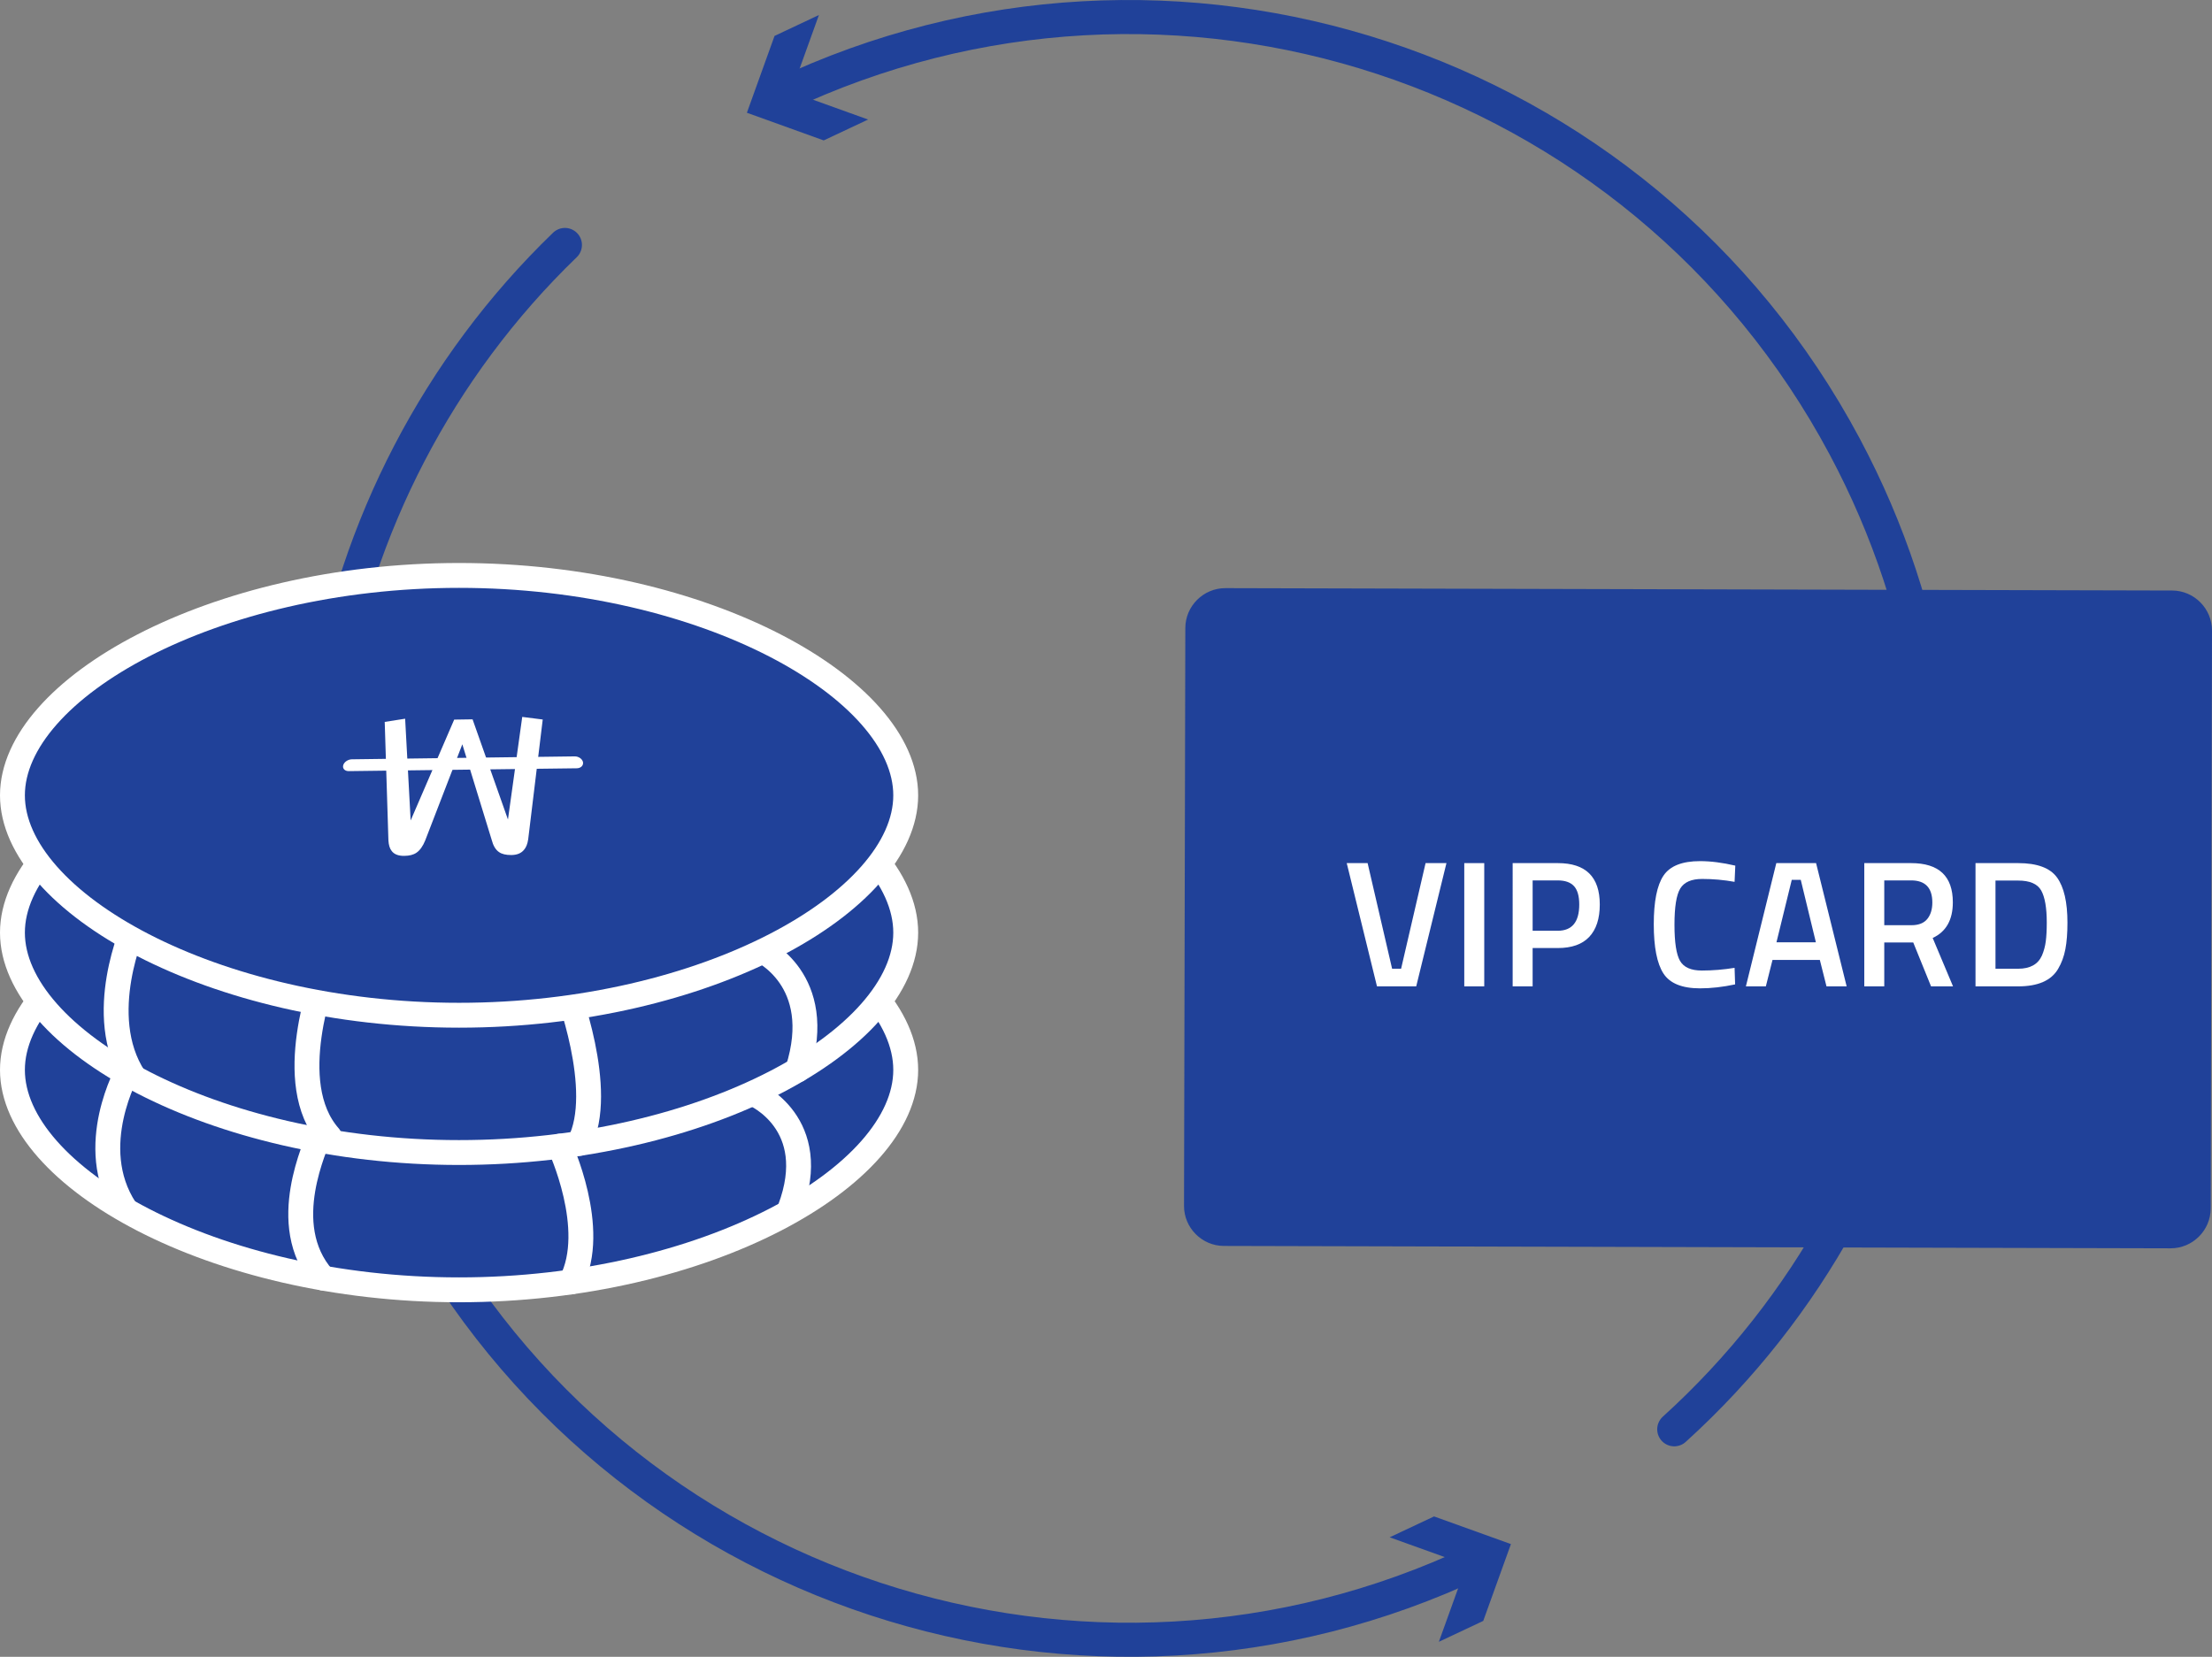 <?xml version="1.0" encoding="utf-8"?>
<!-- Generator: Adobe Illustrator 16.0.0, SVG Export Plug-In . SVG Version: 6.00 Build 0)  -->
<!DOCTYPE svg PUBLIC "-//W3C//DTD SVG 1.1//EN" "http://www.w3.org/Graphics/SVG/1.1/DTD/svg11.dtd">
<svg version="1.1" id="레이어_1" xmlns="http://www.w3.org/2000/svg" xmlns:xlink="http://www.w3.org/1999/xlink" x="0px"
	 y="0px" width="110.622px" height="82.869px" viewBox="0 0 110.622 82.869" enable-background="new 0 0 110.622 82.869"
	 xml:space="preserve">
<rect x="0" y="0" width="110.622" height="82.869" fill="#808080" stroke="none"/>
<g>
	<g>
		<path fill="none" stroke="#204199" stroke-width="1.704" stroke-linecap="round" stroke-linejoin="round" d="M39.091,4.763
			c19.45-9.229,42.917-1.626,53.16,17.567c8.941,16.754,4.938,36.962-8.522,49.159"/>
		<g>
			<polygon fill="#204199" points="43.414,5.979 39.569,4.596 40.954,0.751 38.735,1.796 37.352,5.639 41.194,7.023 			"/>
		</g>
	</g>
</g>
<g>
	<g>
		<path fill="none" stroke="#204199" stroke-width="1.704" stroke-linecap="round" stroke-linejoin="round" d="M73.82,78.106
			c-19.449,9.229-42.916,1.626-53.16-17.567c-8.731-16.36-5.119-36.015,7.591-48.287"/>
		<g>
			<polygon fill="#204199" points="69.497,76.891 73.343,78.273 71.957,82.118 74.177,81.073 75.561,77.23 71.717,75.847 			"/>
		</g>
	</g>
</g>
<path fill="#204199" stroke="#FFFFFF" stroke-width="1.244" stroke-linecap="round" stroke-linejoin="round" stroke-miterlimit="10" d="
	M45.295,53.514c0,5.329-10.001,10.999-22.337,10.999S0.622,58.843,0.622,53.514c0-5.328,10-10.999,22.336-10.999
	S45.295,48.186,45.295,53.514z"/>
<path fill="#204199" stroke="#FFFFFF" stroke-width="1.244" stroke-linecap="round" stroke-linejoin="round" stroke-miterlimit="10" d="
	M45.295,46.647c0,5.328-10.001,10.999-22.337,10.999S0.622,51.976,0.622,46.647c0-5.329,10-10.999,22.336-10.999
	S45.295,41.318,45.295,46.647z"/>
<path fill="none" stroke="#FFFFFF" stroke-width="1.244" stroke-linecap="round" stroke-linejoin="round" stroke-miterlimit="10" d="
	M6.719,46.302c0,0-2.048,4.478,0,7.607"/>
<path fill="none" stroke="#FFFFFF" stroke-width="1.244" stroke-linecap="round" stroke-linejoin="round" stroke-miterlimit="10" d="
	M16.236,48.524c0,0.304-2.141,5.628,0.237,8.325"/>
<path fill="none" stroke="#FFFFFF" stroke-width="1.244" stroke-linecap="round" stroke-linejoin="round" stroke-miterlimit="10" d="
	M28.298,49.335c0,0,2.033,5.208,0.665,7.855"/>
<path fill="none" stroke="#FFFFFF" stroke-width="1.244" stroke-linecap="round" stroke-linejoin="round" stroke-miterlimit="10" d="
	M38.028,47.511c0,0,3.3,1.479,1.866,6.003"/>
<path fill="none" stroke="#FFFFFF" stroke-width="1.244" stroke-linecap="round" stroke-linejoin="round" stroke-miterlimit="10" d="
	M6.413,53.514c0,0-2.197,3.832-0.149,6.962"/>
<path fill="none" stroke="#FFFFFF" stroke-width="1.244" stroke-linecap="round" stroke-linejoin="round" stroke-miterlimit="10" d="
	M15.912,56.85c0,0.305-2.123,4.381,0.255,7.079"/>
<path fill="none" stroke="#FFFFFF" stroke-width="1.244" stroke-linecap="round" stroke-linejoin="round" stroke-miterlimit="10" d="
	M27.992,57.328c0,0,1.937,4.142,0.568,6.789"/>
<path fill="none" stroke="#FFFFFF" stroke-width="1.244" stroke-linecap="round" stroke-linejoin="round" stroke-miterlimit="10" d="
	M37.722,54.724c0,0,3.396,1.447,1.779,5.752"/>
<path fill="#204199" stroke="#FFFFFF" stroke-width="1.244" stroke-linecap="round" stroke-linejoin="round" stroke-miterlimit="10" d="
	M45.295,39.78c0,5.329-10.001,10.999-22.337,10.999S0.622,45.109,0.622,39.78c0-5.328,10-10.999,22.336-10.999
	S45.295,34.452,45.295,39.78z"/>
<g>
	<g>
		<path fill="#FFFFFF" d="M26.206,42.505c-0.14,0.172-0.352,0.259-0.636,0.261c-0.266,0.002-0.471-0.047-0.615-0.148
			c-0.171-0.117-0.292-0.322-0.366-0.611l-1.468-4.78l-1.856,4.809c-0.117,0.289-0.264,0.496-0.439,0.615
			c-0.152,0.104-0.354,0.155-0.612,0.157c-0.294,0.003-0.506-0.08-0.629-0.249c-0.093-0.116-0.146-0.291-0.16-0.521l-0.185-5.93
			l1.021-0.16l0.276,5.089l2.177-5.044l0.919-0.014l1.77,5.011l0.714-5.132l1.025,0.13l-0.727,5.991
			C26.382,42.209,26.311,42.387,26.206,42.505z"/>
	</g>
	<g>
		<line fill="#FFFFFF" x1="17.519" y1="38.269" x2="28.79" y2="38.125"/>
		<path fill="#FFFFFF" d="M28.847,38.427l-11.408,0.142c-0.197,0.002-0.32-0.131-0.275-0.294c0.045-0.162,0.239-0.294,0.431-0.297
			l11.144-0.146c0.197-0.003,0.385,0.127,0.417,0.289C29.187,38.285,29.049,38.424,28.847,38.427z"/>
	</g>
</g>
<path fill="#204199" d="M108.552,62.437l-47.344-0.119c-1.1-0.002-1.998-0.904-1.995-2.004l0.065-28.902
	c0.003-1.1,0.904-1.998,2.005-1.995l47.344,0.119c1.1,0.002,1.998,0.905,1.995,2.004l-0.065,28.902
	C110.554,61.542,109.652,62.439,108.552,62.437z"/>
<g>
	<path fill="#FFFFFF" d="M71.293,43.17h1.044l-1.512,6.165h-1.962l-1.513-6.165h1.044l1.225,5.283h0.45L71.293,43.17z"/>
	<path fill="#FFFFFF" d="M73.228,49.335V43.17h0.999v6.165H73.228z"/>
	<path fill="#FFFFFF" d="M77.907,47.418h-1.26v1.917h-0.999V43.17h2.259c1.398,0,2.098,0.69,2.098,2.07
		c0,0.708-0.176,1.248-0.527,1.62C79.127,47.232,78.604,47.418,77.907,47.418z M76.647,46.554h1.251c0.72,0,1.08-0.438,1.08-1.313
		c0-0.42-0.087-0.727-0.261-0.918c-0.175-0.192-0.447-0.288-0.819-0.288h-1.251V46.554z"/>
	<path fill="#FFFFFF" d="M85.018,49.434c-0.9,0-1.511-0.249-1.832-0.747c-0.32-0.497-0.481-1.316-0.481-2.457
		c0-1.14,0.162-1.951,0.486-2.434c0.324-0.483,0.933-0.725,1.827-0.725c0.534,0,1.122,0.075,1.764,0.225l-0.036,0.811
		c-0.54-0.097-1.08-0.145-1.62-0.145s-0.905,0.16-1.098,0.481s-0.288,0.924-0.288,1.81c0,0.885,0.093,1.487,0.279,1.809
		c0.186,0.321,0.549,0.481,1.089,0.481s1.086-0.045,1.638-0.135l0.027,0.828C86.154,49.368,85.569,49.434,85.018,49.434z"/>
	<path fill="#FFFFFF" d="M87.312,49.335l1.521-6.165h1.989l1.529,6.165h-1.008l-0.333-1.323h-2.367l-0.333,1.323H87.312z
		 M89.606,44.007l-0.765,3.123h1.971l-0.756-3.123H89.606z"/>
	<path fill="#FFFFFF" d="M94.232,47.139v2.196h-0.999V43.17h2.34c1.393,0,2.088,0.654,2.088,1.962c0,0.876-0.336,1.471-1.008,1.782
		l1.018,2.421h-1.099l-0.891-2.196H94.232z M96.636,45.141c0-0.737-0.354-1.106-1.063-1.106h-1.341v2.241h1.359
		c0.359,0,0.624-0.104,0.792-0.311S96.636,45.483,96.636,45.141z"/>
	<path fill="#FFFFFF" d="M100.928,49.335h-2.133V43.17h2.133c0.948,0,1.597,0.24,1.944,0.72c0.348,0.48,0.521,1.233,0.521,2.26
		c0,0.521-0.034,0.964-0.104,1.327c-0.068,0.363-0.19,0.691-0.364,0.985C102.584,49.044,101.918,49.335,100.928,49.335z
		 M102.359,46.149c0-0.744-0.094-1.281-0.279-1.611c-0.187-0.33-0.57-0.495-1.152-0.495h-1.134v4.41h1.134
		c0.595,0,0.99-0.219,1.188-0.657c0.096-0.222,0.16-0.459,0.193-0.711S102.359,46.521,102.359,46.149z"/>
</g>
</svg>

